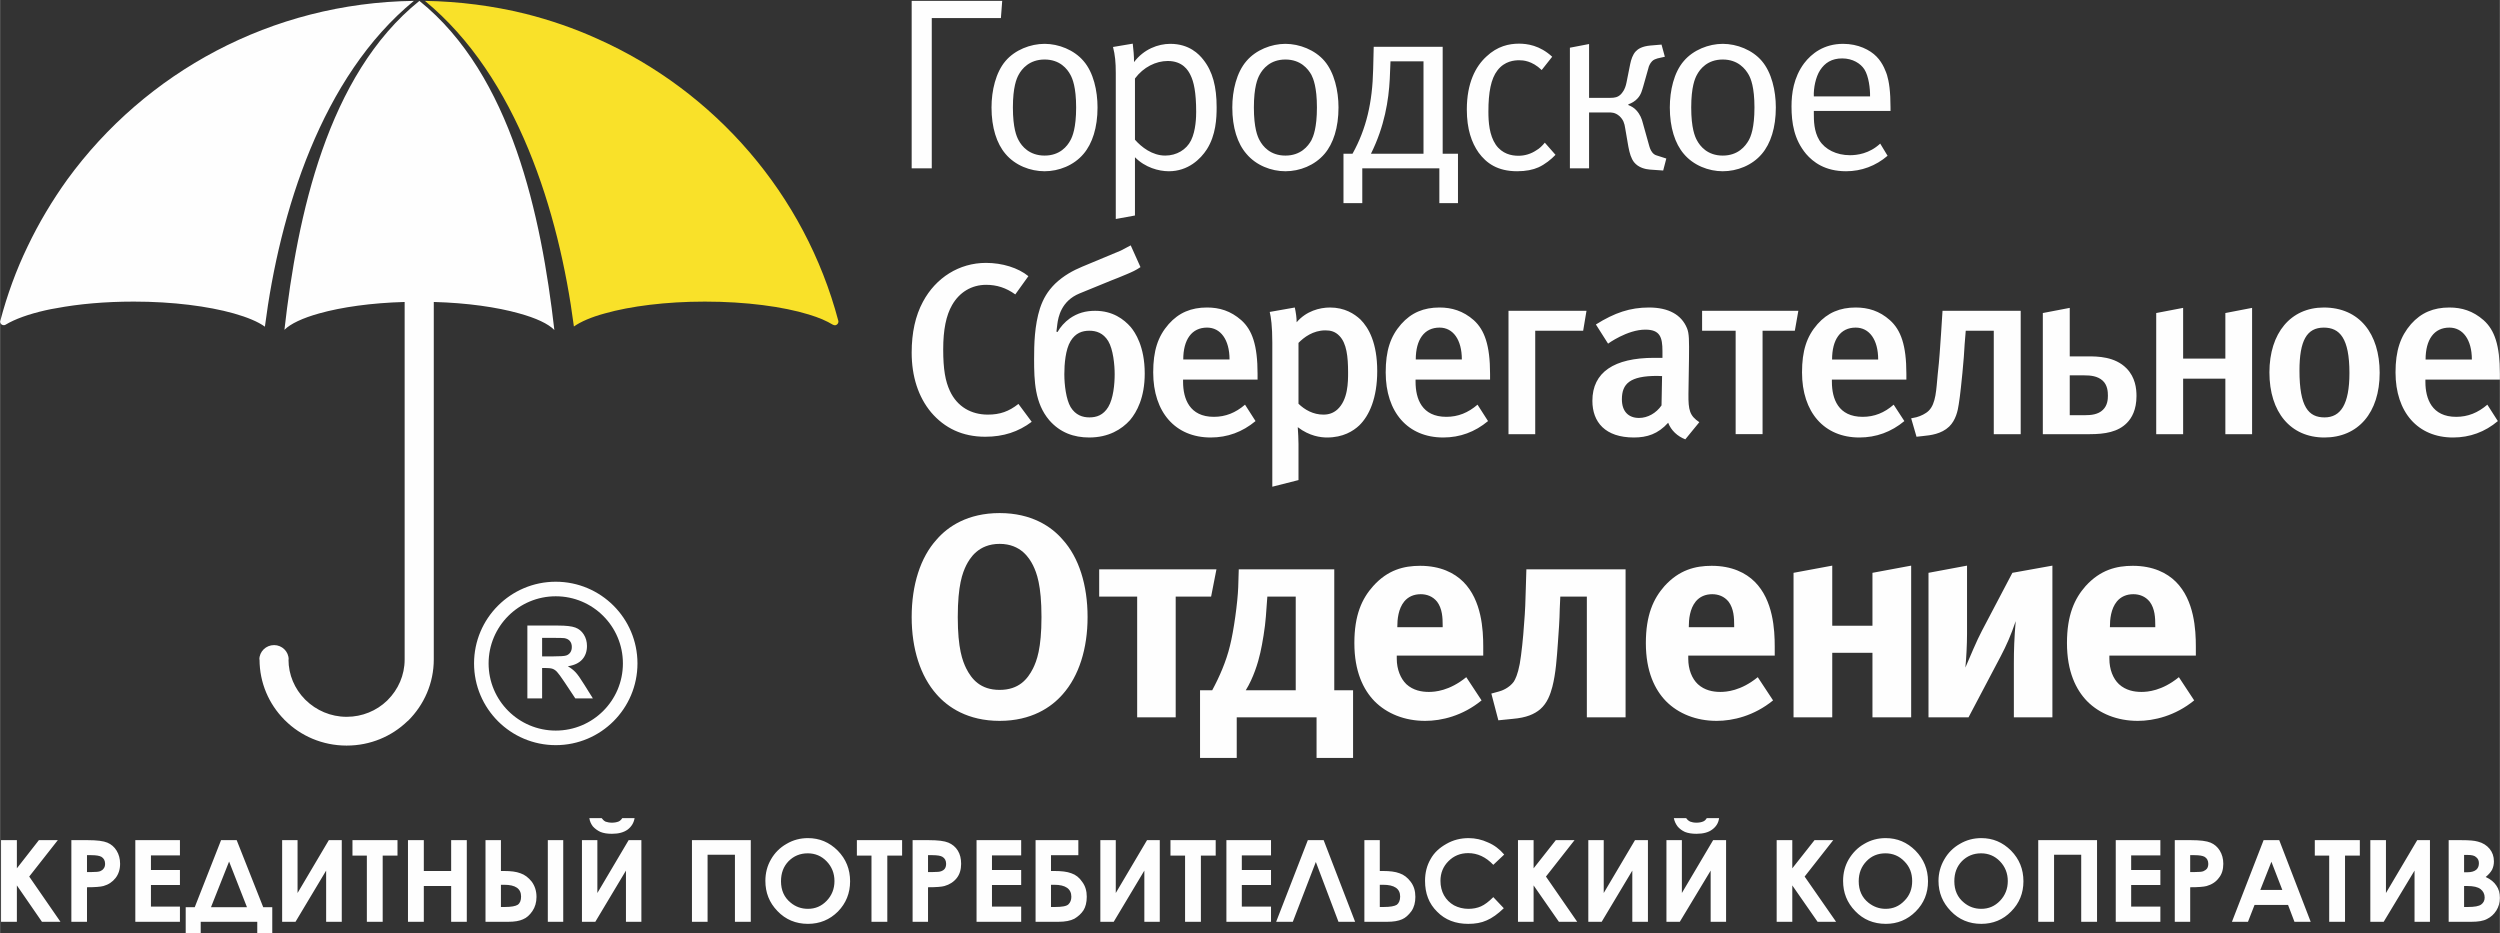 <?xml version="1.0" encoding="UTF-8"?> <!-- Creator: CorelDRAW 2019 (64-Bit) --> <svg xmlns="http://www.w3.org/2000/svg" xmlns:xlink="http://www.w3.org/1999/xlink" xml:space="preserve" width="2315px" height="864px" style="shape-rendering:geometricPrecision; text-rendering:geometricPrecision; image-rendering:optimizeQuality; fill-rule:evenodd; clip-rule:evenodd" viewBox="0 0 2315 864.08"><rect x="0" y="0" width="2315" height="864.08" fill="#333333" stroke="none"/> <defs> <style type="text/css"> <![CDATA[ .fil1 {fill:#F9E129} .fil0 {fill:#FEFEFE;fill-rule:nonzero} .fil2 {fill:#FEFEFE;fill-rule:nonzero} ]]> </style> </defs> <g id="Слой_x0020_1">  <g id="_993454832"> <path class="fil0" d="M514.57 538.73c20.9,0 39.81,8.48 53.51,22.17 13.69,13.69 22.16,32.61 22.16,53.5 0,20.9 -8.47,39.81 -22.16,53.51 -13.7,13.69 -32.62,22.16 -53.51,22.16 -20.89,0 -39.81,-8.47 -53.5,-22.16 -13.69,-13.7 -22.16,-32.62 -22.16,-53.51 0,-20.89 8.47,-39.81 22.16,-53.5 13.69,-13.69 32.61,-22.17 53.5,-22.17zm43.98 31.69c-11.25,-11.25 -26.8,-18.21 -43.98,-18.21 -17.17,0 -32.72,6.96 -43.98,18.21 -11.25,11.26 -18.21,26.81 -18.21,43.98 0,17.18 6.96,32.73 18.21,43.98 11.26,11.25 26.81,18.21 43.98,18.21 17.18,0 32.73,-6.96 43.98,-18.21 11.25,-11.25 18.21,-26.8 18.21,-43.98 0,-17.17 -6.96,-32.72 -18.21,-43.98z"></path> <path class="fil0" d="M488.28 646.77l0 -67.44 28.69 0c7.2,0 12.44,0.62 15.71,1.83 3.28,1.2 5.89,3.36 7.85,6.45 1.96,3.11 2.95,6.64 2.95,10.63 0,5.07 -1.48,9.24 -4.44,12.54 -2.97,3.29 -7.4,5.37 -13.3,6.23 2.94,1.71 5.35,3.6 7.25,5.65 1.92,2.06 4.49,5.72 7.73,10.96l8.22 13.15 -16.28 0 -9.76 -14.72c-3.5,-5.23 -5.9,-8.53 -7.21,-9.89 -1.28,-1.35 -2.65,-2.29 -4.09,-2.79 -1.46,-0.51 -3.76,-0.76 -6.89,-0.76l-2.77 0 0 28.16 -13.66 0zm13.66 -38.9l10.08 0c6.53,0 10.6,-0.28 12.23,-0.83 1.62,-0.55 2.9,-1.5 3.81,-2.86 0.93,-1.34 1.39,-3.04 1.39,-5.06 0,-2.28 -0.62,-4.1 -1.83,-5.51 -1.2,-1.4 -2.92,-2.28 -5.11,-2.64 -1.12,-0.16 -4.43,-0.24 -9.94,-0.24l-10.63 0 0 17.14z"></path> </g> <path class="fil1" d="M393.41 0.82c31.93,0.51 63.18,4.61 93.06,11.95 23.05,5.81 45.25,13.49 66.42,23.05 109.28,48.66 192.43,144.45 223.34,261.24 0.51,1.71 -0.69,3.59 -2.39,4.1 -1.03,0.17 -1.88,0 -2.74,-0.51 -2.73,-1.71 -5.97,-3.24 -9.73,-4.95 -3.76,-1.54 -7.85,-3.08 -12.46,-4.44 -23.91,-7.34 -58.23,-11.95 -96.31,-11.95 -36.19,0 -68.98,4.27 -92.54,10.92 -12.64,3.42 -22.37,7.69 -28.69,12.13 -13.83,-106.04 -52.59,-231.36 -137.96,-301.54z"></path> <path class="fil2" d="M401.61 279.65l0 331.08c0,22.02 -9.05,42 -23.57,56.51 -0.34,0.17 -0.51,0.52 -0.85,0.69 -14.51,14 -34.32,22.54 -56.18,22.54l0 0.17 -0.17 0 0 -0.17c-22.19,0 -42.51,-8.88 -57.03,-23.4 -0.34,-0.17 -0.51,-0.51 -0.68,-0.68 -14.17,-14.34 -22.88,-33.98 -22.88,-55.66l-0.17 0c0,-7.35 6.15,-13.32 13.66,-13.32 7.34,0 13.49,5.97 13.49,13.32l-0.17 0c0,14.34 5.8,27.32 15.19,36.88 0.17,0.17 0.52,0.51 0.69,0.68 9.73,9.56 23.22,15.54 37.9,15.54l0.17 0c14.35,0 27.66,-5.64 37.23,-14.86 0.34,-0.34 0.51,-0.51 0.68,-0.68 9.73,-9.73 15.71,-22.88 15.71,-37.56l0 -331.08c-30.74,0.85 -58.4,4.78 -79.06,10.58 -15.37,4.27 -26.63,9.57 -32.27,15.2 11.95,-105.52 39.61,-235.97 124.99,-304.61 85.37,68.64 112.86,199.26 124.98,304.78 -5.63,-5.8 -17.07,-11.1 -32.61,-15.37 -20.66,-5.8 -48.15,-9.73 -79.05,-10.58zm-156.41 22.88l0 0c-6.32,-4.61 -16.22,-8.71 -28.86,-12.3 -23.73,-6.65 -56.34,-10.92 -92.54,-10.92l-0.17 0c-26.47,0 -51.05,2.22 -71.71,6.14 -3.42,0.52 -6.66,1.2 -9.74,1.88 -15.88,3.59 -28.51,8.2 -37.05,13.32 -1.54,1.02 -3.59,0.51 -4.61,-1.02 -0.51,-0.86 -0.68,-1.71 -0.34,-2.57 6.32,-23.9 14.68,-46.95 25.27,-68.81 10.42,-21.85 22.88,-42.68 36.88,-62.15 72.06,-98.86 188.68,-163.58 320.84,-165.28 -85.55,70.18 -124.31,195.68 -137.97,301.71z"></path> <path class="fil2" d="M844.18 0.82l0 155.04 18.61 0 0 -139.16 64.03 0 1.2 -15.88 -83.84 0zm123.11 39.78l0 0c-13.15,0 -27.49,5.64 -36.2,15.88 -9.05,10.59 -12.97,27.49 -12.97,43.03 0,18.61 4.78,33.47 12.97,43.03 8.88,10.58 22.88,16.05 36.2,16.05 13.15,0 27.15,-5.47 36.03,-16.05 8.2,-9.56 12.98,-24.42 12.98,-43.03 0,-15.54 -3.76,-32.44 -12.98,-43.03 -8.71,-10.24 -23.05,-15.88 -36.03,-15.88zm0 14.52l0 0c14.17,0 21,8.7 23.91,14.17 1.87,3.41 5.29,11.27 5.29,30.22 0,19.12 -3.42,26.98 -5.29,30.39 -2.91,5.47 -9.74,14.18 -23.91,14.18 -14.17,0 -21.17,-8.71 -24.07,-14.18 -1.88,-3.41 -5.3,-11.27 -5.3,-30.39 0,-18.95 3.42,-26.81 5.3,-30.22 2.9,-5.47 9.9,-14.17 24.07,-14.17zm63.35 -11.61l0 0c1.88,7.34 2.56,14 2.56,24.24l0 135.06 17.76 -3.24 0 -53.96c9.39,9.56 22.03,12.98 31.41,12.98 17.76,0 29.37,-11.27 35.18,-20.32 8.37,-13.15 9.05,-28.69 9.05,-38.93 0,-18.95 -3.59,-33.13 -12.47,-44.22 -3.75,-4.78 -12.8,-14.52 -30.39,-14.52 -11.44,0 -24.59,4.95 -33.64,16.91 0,-5.81 -0.51,-11.44 -1.19,-17.08l-18.27 3.08zm20.32 29.19l0 0c7.85,-10.58 19.46,-16.22 30.39,-16.22 13.83,0 18.95,8.71 21,12.98 3.08,6.15 5.3,15.88 5.3,34.15 0,4.1 -0.18,17.24 -4.78,26.46 -4.27,8.54 -13.32,14.01 -23.91,14.01 -11.95,0 -22.03,-7.86 -28,-14.69l0 -56.69zm139.33 -32.1l0 0c-12.98,0 -27.32,5.64 -36.03,15.88 -9.22,10.59 -13.15,27.49 -13.15,43.03 0,18.61 4.78,33.47 13.15,43.03 8.88,10.58 22.88,16.05 36.03,16.05 13.32,0 27.15,-5.47 36.2,-16.05 8.19,-9.56 12.97,-24.42 12.97,-43.03 0,-15.54 -3.92,-32.44 -12.97,-43.03 -8.71,-10.24 -23.23,-15.88 -36.2,-15.88zm0 14.52l0 0c14.17,0 21,8.7 24.07,14.17 1.71,3.41 5.12,11.27 5.12,30.22 0,19.12 -3.41,26.98 -5.12,30.39 -3.07,5.47 -9.9,14.18 -24.07,14.18 -14.17,0 -21,-8.71 -23.91,-14.18 -1.87,-3.41 -5.29,-11.27 -5.29,-30.39 0,-18.95 3.42,-26.81 5.29,-30.22 2.91,-5.47 9.74,-14.17 23.91,-14.17zm159.82 87.25l0 0 -14.17 0 0 -99.04 -63.87 0 -0.51 20.84c-0.68,30.73 -6.31,55.15 -19.12,78.2l-8.37 0 0 45.76 17.42 0 0 -32.27 71.37 0 0 32.27 17.25 0 0 -45.76zm-31.93 -85.55l0 0 0 85.55 -48.67 0c12.64,-25.44 16.4,-49.52 17.42,-69.16l0.68 -16.39 30.57 0zm112.35 75.3l0 0c-2.22,2.73 -4.95,5.47 -8.03,7.17 -4.61,3.08 -10.24,4.96 -16.39,4.96 -6.49,0 -15.02,-1.71 -21,-10.25 -5.98,-8.88 -6.83,-20.83 -6.83,-30.73 0,-17.76 2.39,-30.4 8.37,-38.08 6.66,-8.71 15.71,-9.39 20.14,-9.39 3.42,0 11.79,0.34 20.84,9.05l9.73 -12.3c-11.44,-10.58 -23.22,-12.12 -30.74,-12.12 -9.05,0 -19.97,2.22 -30.22,11.95 -10.07,9.22 -18.1,24.59 -18.1,49.01 0,18.27 4.44,30.73 10.93,39.95 7.17,9.74 17.42,17.25 35.69,17.25 8.19,0 14.68,-1.37 19.63,-3.59 6.15,-2.73 11.96,-7.51 15.88,-11.61l-9.9 -11.27zm23.22 23.74l0 0 17.76 0 0 -51.74 17.76 0c2.73,0 6.31,-0.17 10.41,3.42 3.59,3.41 4.61,6.65 5.29,11.26l2.91 16.91c1.19,6.32 2.56,10.93 5.29,14.51 4.1,5.13 10.59,6.49 14.68,6.83l12.3 0.86 2.9 -11.1 -4.27 -1.37c-4.1,-1.36 -5.8,-1.71 -6.66,-2.39 -2.73,-1.71 -4.09,-5.12 -4.78,-7.51l-5.97 -21.35c-1.03,-4.26 -2.57,-8.19 -6.15,-12.12 -1.88,-2.05 -4.27,-3.58 -7.34,-4.78l0 -0.68c3.07,-1.03 6.49,-3.08 8.53,-5.47 3.42,-3.58 4.27,-8.02 5.3,-11.27l4.78 -16.9c0.17,-1.19 1.36,-4.27 3.41,-6.32 1.54,-1.53 3.42,-2.05 4.95,-2.56l6.84 -1.54 -3.08 -11.26 -10.07 0.85c-8.03,0.68 -11.78,3.24 -13.83,5.46 -2.73,2.91 -4.27,7.52 -5.13,11.79l-3.41 17.07c-1.37,7 -4.27,9.73 -5.12,10.76 -2.91,2.9 -5.64,3.41 -10.25,3.41l-19.29 0 0 -49.86 -17.76 3.42 0 111.67zm141.55 -115.26l0 0c-12.98,0 -27.32,5.64 -36.03,15.88 -9.22,10.59 -12.98,27.49 -12.98,43.03 0,18.61 4.79,33.47 12.98,43.03 8.88,10.58 22.88,16.05 36.03,16.05 13.32,0 27.32,-5.47 36.2,-16.05 8.19,-9.56 12.97,-24.42 12.97,-43.03 0,-15.54 -3.92,-32.44 -12.97,-43.03 -8.71,-10.24 -23.05,-15.88 -36.2,-15.88zm0 14.52l0 0c14.17,0 21,8.7 24.07,14.17 1.88,3.41 5.3,11.27 5.3,30.22 0,19.12 -3.42,26.98 -5.3,30.39 -3.07,5.47 -9.9,14.18 -24.07,14.18 -14.17,0 -21,-8.71 -23.91,-14.18 -1.87,-3.41 -5.29,-11.27 -5.29,-30.39 0,-18.95 3.42,-26.81 5.29,-30.22 2.91,-5.47 9.74,-14.17 23.91,-14.17zm155.38 47.63l0 0 0 -2.73c0,-15.54 -1.37,-24.24 -3.25,-30.56 -0.68,-1.88 -3.41,-10.76 -9.73,-17.08 -5.97,-6.14 -16.9,-11.78 -30.9,-11.78 -17.76,0 -29.2,8.88 -36.2,18.1 -9.73,13.15 -11.61,28 -11.61,39.79 0,15.53 2.39,30.73 13.49,44.05 6.49,7.51 17.41,16.05 37.05,16.05 14.17,0 27.49,-4.95 38.42,-14.34l-6.83 -11.27c-10.08,9.39 -21.52,10.75 -28,10.75 -12.47,0 -23.06,-5.29 -28.35,-13.83 -5.12,-8.36 -5.12,-18.61 -5.12,-24.58l0 -2.57 71.03 0zm-71.03 -13.48l0 0c-0.34,-7.69 1.71,-17.93 5.8,-24.25 4.44,-6.83 10.76,-10.93 20.49,-10.93 9.74,0 17.08,4.78 20.49,10.08 4.1,6.31 5.47,18.27 5.3,25.1l-52.08 0z"></path> <path class="fil2" d="M955.34 390.63l-12.29 -16.56c-8.88,7 -17.08,9.9 -28.35,9.9 -15.19,0 -28.34,-7.17 -35.17,-22.02 -4.1,-8.88 -6.15,-19.64 -6.15,-38.42 0,-18.27 2.73,-31.42 8.2,-40.98 6.83,-11.95 18.1,-18.78 31.59,-18.78 9.73,0 18.44,2.73 26.97,8.88l12.13 -16.91c-9.4,-7.68 -24.08,-12.29 -39.28,-12.29 -24.75,0 -46.44,13.66 -58.39,36.03 -7,12.97 -10.42,28.68 -10.42,47.12 0,22.03 6.15,40.98 17.93,55.16 12.47,14.68 29.03,22.7 50.2,22.7 16.91,0 30.74,-4.61 43.03,-13.83zm91.69 -163.4l0 0 -9.05 4.78 -36.03 15.03c-8.19,3.41 -17.07,8.19 -24.93,15.7 -7,7 -10.92,13.66 -14,22.71 -5.12,16.05 -5.46,33.47 -5.46,47.13 0,20.32 0.68,40.81 14,56.52 10.07,11.61 22.88,16.05 37.05,16.05 17.93,0 30.05,-7.52 37.74,-16.05 6.32,-7.52 13.66,-20.83 13.66,-43.2 0,-25.1 -8.88,-38.08 -12.98,-43.03 -6.32,-7.17 -16.56,-15.03 -32.95,-15.03 -8.88,0 -16.22,2.05 -23.4,7 -4.95,3.59 -8.7,7.86 -11.44,12.64l-1.02 -0.34 0.85 -7c0.86,-6.49 3.59,-21.35 20.49,-28.35l30.05 -12.29c3.42,-1.37 7.69,-2.9 13.49,-5.46 5.3,-2.22 8.71,-3.76 12.98,-6.66l-9.05 -20.15zm-38.25 79.05l0 0c6.32,0 12.81,2.05 17.42,9.57 4.61,7.68 5.98,22.02 5.98,30.73 0,9.05 -1.2,22.54 -5.98,30.39 -4.61,7.52 -10.76,9.57 -17.42,9.57 -6.31,0 -12.8,-2.05 -17.41,-9.57 -4.1,-7 -5.81,-20.31 -5.81,-30.39 0,-9.39 1.03,-22.88 5.81,-30.73 4.61,-7.52 10.75,-9.57 17.41,-9.57zm155.73 45.25l0 0 0 -5.29c0,-26.64 -4.96,-40.64 -15.03,-49.69 -9.9,-8.71 -20.32,-11.78 -31.76,-11.78 -14.68,0 -26.12,4.78 -35.52,15.37 -10.07,11.44 -14.34,24.76 -14.34,44.73 0,36.89 20.49,60.28 53.27,60.28 15.54,0 29.37,-5.12 41.5,-15.2l-9.74 -15.2c-8.7,7.52 -18.1,11.27 -28.85,11.27 -22.54,0 -28.52,-16.73 -28.52,-32.44l0 -2.05 68.99 0zm-25.96 -18.61l0 0 -42.86 0c0,-18.44 7.86,-29.54 22.03,-29.54 12.46,0 20.83,11.1 20.83,29.54zm37.22 -44.05l0 0c1.2,4.95 2.39,13.32 2.39,28.51l0 133.36 24.25 -6.15 0 -33.47c0,-4.26 -0.34,-10.41 -0.68,-15.53 10.92,8.36 21.34,9.56 27.15,9.56 14.85,0 24.24,-5.98 29.71,-11.1 9.39,-9.05 16.73,-25.44 16.73,-50.37 0,-26.13 -7.86,-40.13 -15.54,-47.81 -5.63,-5.29 -14.68,-11.1 -28.17,-11.1 -9.56,0 -22.03,3.24 -30.91,13.66 0,-4.27 -0.68,-8.88 -1.7,-13.66l-23.23 4.1zm26.64 28.68l0 0c4.95,-5.12 13.49,-11.61 24.93,-11.61 4.78,0 9.05,1.03 12.98,5.13 6.65,6.83 8.02,19.12 8.02,33.8 0,8.88 0,25.45 -10.07,34.49 -3.76,3.25 -7.86,4.61 -12.81,4.61 -9.39,0 -17.24,-4.44 -23.05,-10.07l0 -56.35zm177.41 33.98l0 0 0 -5.29c0,-26.64 -5.13,-40.64 -15.03,-49.69 -9.9,-8.71 -20.49,-11.78 -31.76,-11.78 -14.68,0 -26.12,4.78 -35.51,15.37 -10.08,11.44 -14.35,24.76 -14.35,44.73 0,36.89 20.49,60.28 53.28,60.28 15.54,0 29.37,-5.12 41.49,-15.2l-9.73 -15.2c-8.71,7.52 -18.1,11.27 -28.86,11.27 -22.71,0 -28.52,-16.73 -28.52,-32.44l0 -2.05 68.99 0zm-26.13 -18.61l0 0 -42.68 0c0,-18.44 7.85,-29.54 22.02,-29.54 12.47,0 20.66,11.1 20.66,29.54zm67.96 -26.64l0 0 44.39 0 3.08 -18.44 -72.23 0 0 114.23 24.76 0 0 -95.79zm151.96 84.7l0 0c-8.87,-5.98 -10.24,-10.93 -10.07,-26.3l0.51 -32.78c0.17,-17.08 0.17,-23.05 -1.87,-28.01 -5.13,-12.46 -17.08,-19.12 -35.18,-19.12 -17.42,0 -31.76,4.78 -49.17,15.71l11.27 17.76c0,0 17.75,-12.98 34.49,-12.98 13.66,0 15.88,7 15.88,19.98l0 6.14 -7.69 0c-37.05,0 -57.2,13.32 -57.2,39.79 0,19.81 11.95,33.98 38.42,33.98 12.29,0 22.37,-3.25 31.76,-13.66 2.73,7.17 8.71,12.63 15.88,15.37l12.97 -15.88zm-34.49 -42.69l0 0 -0.51 27.15c-4.95,7.17 -12.8,11.61 -20.83,11.61 -10.07,0 -15.88,-6.32 -15.88,-17.25 0,-14.51 7.51,-21.68 32.61,-21.68 1.88,0 4.61,0.17 4.61,0.17zm93.06 -42.01l0 0 29.88 0 3.25 -18.44 -89.13 0 0 18.44 31.07 0 0 95.79 24.93 0 0 -95.79zm133.18 45.25l0 0 0 -5.29c0,-26.64 -5.12,-40.64 -15.19,-49.69 -9.73,-8.71 -20.32,-11.78 -31.76,-11.78 -14.51,0 -25.96,4.78 -35.35,15.37 -10.07,11.44 -14.34,24.76 -14.34,44.73 0,36.89 20.49,60.28 53.1,60.28 15.54,0 29.54,-5.12 41.67,-15.2l-9.91 -15.2c-8.54,7.52 -17.93,11.27 -28.68,11.27 -22.71,0 -28.52,-16.73 -28.52,-32.44l0 -2.05 68.98 0zm-26.12 -18.61l0 0 -42.69 0c0,-18.44 7.69,-29.54 21.86,-29.54 12.63,0 20.83,11.1 20.83,29.54zm59.59 -45.08l0 0 -1.37 21.35c-1.02,14 -1.36,22.19 -3.07,37.39 -1.37,14 -1.54,27.15 -8.37,33.81 -2.73,2.73 -7.51,4.95 -11.27,5.97l-4.95 1.03 4.95 17.07 6.15 -0.68c7,-0.68 16.91,-1.88 24.08,-8.71 6.14,-5.97 8.02,-14.68 8.88,-20.66 1.36,-8.19 2.73,-22.37 3.41,-29.19 1.03,-10.25 1.71,-19.64 2.05,-26.47l1.02 -12.47 25.96 0 0 95.79 24.93 0 0 -114.23 -72.4 0zm92.89 2.05l0 0 0 112.18 43.54 0c14,0 26.12,-2.04 34.32,-10.41 4.44,-4.44 8.88,-12.13 8.88,-24.93 0,-6.83 -1.03,-17.25 -9.22,-25.61 -10.76,-10.93 -26.64,-11.1 -36.03,-11.1l-16.56 0 0 -44.91 -24.93 4.78zm24.93 57.72l0 0 13.66 0c5.29,0 12.12,0.51 16.9,4.95 4.44,4.1 4.78,10.24 4.78,13.83 0,3.41 -0.34,9.05 -4.61,13.14 -4.44,4.44 -11.27,4.96 -16.39,4.96l-14.34 0 0 -36.88zm105.01 3.07l0 0 39.1 0 0 51.39 24.76 0 0 -116.96 -24.76 4.78 0 42.18 -39.1 0 0 -46.96 -24.93 4.78 0 112.18 24.93 0 0 -51.39zm182.01 -5.46l0 0c0,-36.2 -18.78,-60.45 -51.73,-60.45 -30.57,0 -50.37,23.56 -50.37,60.1 0,36.89 19.63,60.28 50.88,60.28 31.24,0 51.22,-22.88 51.22,-59.93zm-28 0.17l0 0c0,29.19 -8.2,41.15 -23.05,41.15 -14.86,0 -23.22,-9.74 -23.22,-43.37 0,-27.84 6.83,-39.79 22.54,-39.79 14.68,0 23.73,9.73 23.73,42.01zm139.33 6.14l0 0 0 -5.29c0,-26.64 -4.95,-40.64 -15.03,-49.69 -9.9,-8.71 -20.32,-11.78 -31.75,-11.78 -14.69,0 -26.13,4.78 -35.52,15.37 -9.9,11.44 -14.34,24.76 -14.34,44.73 0,36.89 20.66,60.28 53.27,60.28 15.54,0 29.54,-5.12 41.49,-15.2l-9.73 -15.2c-8.71,7.52 -18.1,11.27 -28.86,11.27 -22.54,0 -28.51,-16.73 -28.51,-32.44l0 -2.05 68.98 0zm-25.95 -18.61l0 0 -42.86 0c0,-18.44 7.85,-29.54 22.03,-29.54 12.46,0 20.83,11.1 20.83,29.54z"></path> <path class="fil2" d="M925.63 475.15c-29.54,0 -47.98,12.47 -58.4,24.59 -15.02,16.56 -23.05,42 -23.05,71.72 0,29.36 8.03,54.63 23.05,71.54 10.42,11.95 28.86,24.59 58.4,24.59 29.54,0 47.98,-12.64 58.39,-24.59 15.03,-16.91 23.06,-42.18 23.06,-71.54 0,-29.72 -8.03,-55.16 -23.06,-71.72 -10.41,-12.12 -28.85,-24.59 -58.39,-24.59zm0 28.52l0 0c19.81,0 27.66,13.49 30.9,19.81 3.42,7 7.86,18.26 7.86,47.98 0,29.36 -4.44,40.63 -7.86,47.63 -4.95,9.74 -12.97,19.81 -30.9,19.81 -17.93,0 -25.95,-10.07 -30.91,-19.81 -3.41,-7 -7.85,-18.27 -7.85,-47.63 0,-29.72 4.44,-40.98 7.85,-47.98 3.25,-6.32 11.1,-19.81 30.91,-19.81zm163.06 160.67l0 0 0 -111.84 32.79 0 4.95 -25.27 -108.6 0 0 25.27 35.18 0 0 111.84 35.68 0zm164.26 -25.1l0 0 -17.41 0 0 -112.01 -88.45 0 -0.51 16.74c-0.52,13.83 -4.1,40.29 -7.69,54.29 -3.41,14.17 -9.73,28.69 -16.39,40.98l-11.27 0 0 62.67 33.98 0 0 -37.57 73.93 0 0 37.57 33.81 0 0 -62.67zm-53.1 -86.74l0 0 0 86.74 -46.27 0c7,-11.27 11.44,-25.44 13.49,-34.83 1.87,-8.03 4.43,-23.39 5.12,-33.3l1.37 -18.61 26.29 0zm173.65 54.64l0 0 0 -8.36c0,-15.54 -1.37,-42.86 -18.44,-59.94 -8.37,-8.36 -21.35,-14.85 -39.96,-14.85 -15.19,0 -30.05,3.75 -43.54,18.78 -10.41,11.61 -17.41,26.81 -17.41,52.76 0,26.47 8.36,43.2 18.61,53.79 11.44,11.61 28,18.27 46.95,18.27 15.2,0 34.67,-4.61 52.25,-18.96l-14.17 -21.51c-15.71,12.8 -29.2,13.66 -34.66,13.66 -6.66,0 -14.52,-1.37 -20.83,-7.17 -5.3,-5.13 -8.88,-13.66 -8.88,-23.57l0 -2.9 80.08 0zm-37.56 -26.29l0 0 -42.01 0 0 -0.52c0,-6.65 0.85,-16.56 6.49,-23.39 3.58,-4.27 8.71,-6.66 15.2,-6.66 5.46,0 11.09,1.88 15.19,7 4.78,6.49 5.13,14.69 5.13,21.86l0 1.71zm133.52 83.49l0 0 35.86 0 0 -137.11 -91.87 0 -0.51 17.25c-0.34,11.95 -0.51,20.49 -1.71,34.49 -0.68,10.93 -2.39,27.32 -3.92,35.85 -1.88,9.91 -4.1,14.18 -5.47,16.4 -4.1,5.8 -11.1,8.53 -14,9.22l-6.83 1.87 6.49 24.76 13.49 -1.36c12.29,-1.03 19.81,-4.27 25.27,-8.88 6.66,-5.81 9.39,-13.83 11.27,-20.83 3.24,-12.64 4.1,-26.81 5.12,-40.64 2.05,-27.66 1.37,-25.78 1.71,-31.42l0.51 -11.44 24.59 0 0 111.84zm173.99 -57.2l0 0 0 -8.36c0,-15.54 -1.37,-42.86 -18.44,-59.94 -8.37,-8.36 -21.34,-14.85 -39.96,-14.85 -15.19,0 -30.05,3.75 -43.71,18.78 -10.24,11.61 -17.24,26.81 -17.24,52.76 0,26.47 8.36,43.2 18.61,53.79 11.44,11.61 28,18.27 46.96,18.27 15.02,0 34.66,-4.61 52.24,-18.96l-14.17 -21.51c-15.71,12.8 -29.2,13.66 -34.66,13.66 -6.66,0 -14.51,-1.37 -20.83,-7.17 -5.47,-5.13 -8.88,-13.66 -8.88,-23.57l0 -2.9 80.08 0zm-37.56 -26.29l0 0 -42.01 0 0 -0.52c0,-6.65 0.86,-16.56 6.49,-23.39 3.59,-4.27 8.71,-6.66 15.2,-6.66 5.46,0 11.1,1.88 15.19,7 4.78,6.49 5.13,14.69 5.13,21.86l0 1.71zm90.83 83.49l0 0 0 -59.76 37.23 0 0 59.76 35.85 0 0 -140.52 -35.85 6.66 0 49 -37.23 0 0 -55.66 -35.85 6.66 0 133.86 35.85 0zm126.19 0l0 0 29.88 -56.69c5.12,-9.73 9.39,-19.29 13.83,-32.44 -1.37,15.54 -1.71,26.98 -1.71,39.27l0 49.86 35.69 0 0 -140.52 -37.06 6.66 -28.17 53.61c-4.61,8.54 -11.61,25.44 -15.37,34.15 0.86,-8.2 1.54,-21.68 1.54,-31.25l0 -63.17 -35.69 6.66 0 133.86 37.06 0zm210.53 -57.2l0 0 0 -8.36c0,-15.54 -1.37,-42.86 -18.44,-59.94 -8.37,-8.36 -21.35,-14.85 -39.96,-14.85 -15.19,0 -30.05,3.75 -43.71,18.78 -10.24,11.61 -17.24,26.81 -17.24,52.76 0,26.47 8.36,43.2 18.61,53.79 11.44,11.61 28,18.27 46.95,18.27 15.03,0 34.66,-4.61 52.25,-18.96l-14.17 -21.51c-15.71,12.8 -29.2,13.66 -34.66,13.66 -6.66,0 -14.52,-1.37 -20.83,-7.17 -5.47,-5.13 -8.88,-13.66 -8.88,-23.57l0 -2.9 80.08 0zm-37.57 -26.29l0 0 -42 0 0 -0.52c0,-6.65 0.85,-16.56 6.49,-23.39 3.58,-4.27 8.71,-6.66 15.19,-6.66 5.47,0 11.1,1.88 15.2,7 4.78,6.49 5.12,14.69 5.12,21.86l0 1.71z"></path> <path class="fil2" d="M0.86 778.06l14.66 0 0 26.09 20.38 -26.09 17.52 0 -26.47 33.71 28.94 41.89 -17.14 0 -23.23 -33.7 0 33.7 -14.66 0 0 -75.6zm65.12 0l0 0 15.43 0c8.19,0 14.28,0.76 17.9,2.29 3.62,1.52 6.48,3.99 8.57,7.42 2.09,3.43 3.24,7.43 3.24,12.19 0,5.33 -1.53,9.71 -4.19,13.14 -2.86,3.62 -6.48,6.09 -11.24,7.43 -2.85,0.76 -8,1.14 -15.23,1.14l0 31.99 -14.48 0 0 -75.6zm14.48 29.52l0 0 4.57 0c3.62,0 6.09,-0.19 7.62,-0.76 1.33,-0.57 2.47,-1.34 3.23,-2.48 0.95,-1.14 1.34,-2.66 1.34,-4.38 0,-2.86 -1.15,-5.14 -3.43,-6.47 -1.72,-0.96 -4.76,-1.53 -9.33,-1.53l-4 0 0 15.62zm44.75 -29.52l0 0 41.32 0 0 14.09 -26.85 0 0 13.52 26.85 0 0 13.9 -26.85 0 0 20 26.85 0 0 14.09 -41.32 0 0 -75.6zm79.41 0l0 0 14.47 0 24.57 62.08 8.38 0 0 24.76 -13.9 0 0 -11.24 -52.37 0 0 11.24 -13.9 0 0 -24.76 8.37 0 24.38 -62.08zm7.43 19.81l0 0 -16.76 42.27 33.32 0 -16.56 -42.27zm104.35 -19.81l0 0 0 75.6 -14.47 0 0 -47.41 -28.37 47.41 -12.38 0 0 -75.6 14.28 0 0 48.94 28.95 -48.94 11.99 0zm9.91 0l0 0 41.7 0 0 14.28 -13.71 0 0 61.32 -14.66 0 0 -61.32 -13.33 0 0 -14.28zm51.41 0l0 0 14.67 0 0 28.56 25.32 0 0 -28.56 14.48 0 0 75.6 -14.48 0 0 -33.13 -25.32 0 0 33.13 -14.67 0 0 -75.6zm129.5 0l0 0 14.28 0 0 75.6 -14.28 0 0 -75.6zm-57.7 75.6l0 0 0 -75.6 14.28 0 0 28.56 3.05 0c6.09,0 11.04,0.58 15.04,2.1 4,1.33 7.43,4 10.48,7.81 2.85,4 4.37,8.57 4.37,14.09 0,5.14 -1.33,9.52 -3.8,13.14 -2.48,3.62 -5.34,6.28 -8.76,7.62 -3.24,1.52 -7.81,2.28 -13.53,2.28l-21.13 0zm14.28 -34.28l0 0 0 20.57 3.62 0c5.9,0 9.9,-0.76 12,-2.09 2.09,-1.53 3.04,-4 3.04,-7.62 0,-7.24 -5.14,-10.86 -15.61,-10.86l-3.05 0zm130.07 -41.32l0 0 0 75.6 -14.29 0 0 -47.41 -28.37 47.41 -12.38 0 0 -75.6 14.28 0 0 48.94 28.95 -48.94 11.81 0zm-48.18 -20.38l0 0 11.42 0c0.95,1.34 2.1,2.48 3.62,3.24 1.71,0.57 3.62,0.95 5.9,0.95 2.29,0 4.38,-0.38 6.29,-1.14 1.14,-0.57 2.28,-1.52 3.23,-3.05l11.43 0c-0.76,4.38 -2.86,7.81 -6.28,10.48 -3.62,2.66 -8.38,4 -14.67,4 -4.38,0 -7.81,-0.57 -10.66,-1.72 -2.86,-1.33 -5.14,-3.04 -7.05,-5.14 -1.71,-2.28 -2.85,-4.76 -3.23,-7.62zm95.02 20.38l0 0 54.47 0 0 75.6 -14.67 0 0 -62.08 -25.33 0 0 62.08 -14.47 0 0 -75.6zm107.41 -1.9l0 0c10.66,0 19.8,3.8 27.61,11.61 7.62,7.81 11.43,17.14 11.43,28.38 0,11.04 -3.81,20.37 -11.24,27.99 -7.62,7.62 -16.95,11.43 -27.8,11.43 -11.24,0 -20.76,-4 -28.19,-11.81 -7.62,-7.81 -11.23,-17.14 -11.23,-27.99 0,-7.24 1.71,-13.91 5.14,-19.81 3.43,-6.09 8.38,-11.04 14.47,-14.47 6.1,-3.62 12.76,-5.33 19.81,-5.33zm-0.19 14.09l0 0c-7.05,0 -12.96,2.47 -17.71,7.24 -4.76,4.95 -7.05,11.04 -7.05,18.66 0,8.38 3.05,15.04 8.95,19.8 4.57,3.81 9.9,5.71 16,5.71 6.85,0 12.57,-2.47 17.33,-7.42 4.76,-4.95 7.23,-11.05 7.23,-18.28 0,-7.24 -2.47,-13.33 -7.23,-18.28 -4.76,-4.96 -10.67,-7.43 -17.52,-7.43zm45.51 -12.19l0 0 41.89 0 0 14.28 -13.71 0 0 61.32 -14.66 0 0 -61.32 -13.52 0 0 -14.28zm51.61 0l0 0 15.23 0c8.38,0 14.28,0.76 17.9,2.29 3.62,1.52 6.67,3.99 8.76,7.42 2.1,3.43 3.05,7.43 3.05,12.19 0,5.33 -1.33,9.71 -4,13.14 -2.86,3.62 -6.67,6.09 -11.43,7.43 -2.66,0.76 -7.8,1.14 -15.23,1.14l0 31.99 -14.28 0 0 -75.6zm14.28 29.52l0 0 4.76 0c3.62,0 6.09,-0.19 7.43,-0.76 1.52,-0.57 2.66,-1.34 3.43,-2.48 0.76,-1.14 1.14,-2.66 1.14,-4.38 0,-2.86 -1.14,-5.14 -3.43,-6.47 -1.52,-0.96 -4.76,-1.53 -9.14,-1.53l-4.19 0 0 15.62zm44.94 -29.52l0 0 41.33 0 0 14.09 -27.05 0 0 13.52 27.05 0 0 13.9 -27.05 0 0 20 27.05 0 0 14.09 -41.33 0 0 -75.6zm54.66 75.6l0 0 0 -75.6 39.61 0 0 13.9 -25.33 0 0 14.66 3.24 0c6.28,0 11.61,0.58 15.61,2.1 4,1.33 7.43,4 10.09,8 2.86,3.81 4.19,8.38 4.19,13.71 0,5.33 -1.14,9.52 -3.04,12.57 -2.1,3.23 -4.95,5.71 -8.38,7.81 -3.62,1.9 -8.57,2.85 -14.86,2.85l-21.13 0zm14.28 -34.28l0 0 0 20.57 3.62 0c6.66,0 10.85,-0.76 12.56,-2.48 1.72,-1.71 2.67,-3.99 2.67,-7.04 0,-7.24 -5.33,-11.05 -15.8,-11.05l-3.05 0zm100.74 -41.32l0 0 0 75.6 -14.29 0 0 -47.41 -28.37 47.41 -12.38 0 0 -75.6 14.29 0 0 48.94 28.94 -48.94 11.81 0zm9.9 0l0 0 41.89 0 0 14.28 -13.71 0 0 61.32 -14.66 0 0 -61.32 -13.52 0 0 -14.28zm51.8 0l0 0 41.32 0 0 14.09 -27.04 0 0 13.52 27.04 0 0 13.9 -27.04 0 0 20 27.04 0 0 14.09 -41.32 0 0 -75.6zm103.78 75.6l0 0 -20.95 -55.41 -21.32 55.41 -15.43 0 29.33 -75.6 14.66 0 29.14 75.6 -15.43 0zm24 0l0 0 0 -75.6 14.28 0 0 28.56 3.24 0c5.9,0 11.04,0.58 15.04,2.1 4,1.33 7.43,4 10.29,7.81 3.04,4 4.37,8.57 4.37,14.09 0,5.14 -1.14,9.52 -3.61,13.14 -2.67,3.62 -5.53,6.28 -8.76,7.62 -3.43,1.52 -8,2.28 -13.71,2.28l-21.14 0zm14.28 -34.28l0 0 0 20.57 3.62 0c6.09,0 10.09,-0.76 12.19,-2.09 1.9,-1.53 3.04,-4 3.04,-7.62 0,-7.24 -5.33,-10.86 -15.8,-10.86l-3.05 0zm115.21 -27.99l0 0 -10.09 9.52c-6.86,-7.23 -14.66,-10.85 -23.23,-10.85 -7.24,0 -13.33,2.47 -18.28,7.43 -4.96,4.95 -7.43,11.04 -7.43,18.28 0,4.95 1.14,9.52 3.24,13.33 2.28,4 5.33,7.04 9.33,9.33 4,2.09 8.57,3.23 13.33,3.23 4.19,0 8.19,-0.76 11.61,-2.28 3.43,-1.52 7.24,-4.38 11.43,-8.57l9.71 10.28c-5.52,5.34 -10.85,9.14 -15.8,11.24 -4.96,2.28 -10.67,3.24 -17.14,3.24 -11.62,0 -21.33,-3.62 -28.76,-11.24 -7.62,-7.43 -11.23,-16.95 -11.23,-28.56 0,-7.62 1.71,-14.29 5.14,-20.19 3.23,-5.9 8.19,-10.47 14.66,-14.09 6.28,-3.62 13.14,-5.33 20.57,-5.33 6.09,0 12.18,1.33 17.9,3.99 5.9,2.48 10.85,6.29 15.04,11.24zm12.76 -13.33l0 0 14.47 0 0 26.09 20.57 -26.09 17.33 0 -26.47 33.71 28.95 41.89 -16.95 0 -23.43 -33.7 0 33.7 -14.47 0 0 -75.6zm120.35 0l0 0 0 75.6 -14.47 0 0 -47.41 -28.37 47.41 -12.38 0 0 -75.6 14.28 0 0 48.94 28.95 -48.94 11.99 0zm72.37 0l0 0 0 75.6 -14.28 0 0 -47.41 -28.57 47.41 -12.38 0 0 -75.6 14.29 0 0 48.94 28.94 -48.94 12 0zm-48.37 -20.38l0 0 11.43 0c0.95,1.34 2.09,2.48 3.8,3.24 1.53,0.57 3.43,0.95 5.72,0.95 2.28,0 4.57,-0.38 6.28,-1.14 1.33,-0.57 2.29,-1.52 3.24,-3.05l11.42 0c-0.57,4.38 -2.66,7.81 -6.28,10.48 -3.43,2.66 -8.38,4 -14.66,4 -4.19,0 -7.81,-0.57 -10.67,-1.72 -2.85,-1.33 -5.14,-3.04 -6.85,-5.14 -1.72,-2.28 -2.86,-4.76 -3.43,-7.62zm95.22 20.38l0 0 14.47 0 0 26.09 20.57 -26.09 17.33 0 -26.47 33.71 29.13 41.89 -17.14 0 -23.42 -33.7 0 33.7 -14.47 0 0 -75.6zm100.92 -1.9l0 0c10.67,0 19.81,3.8 27.62,11.61 7.61,7.81 11.61,17.14 11.61,28.38 0,11.04 -3.8,20.37 -11.42,27.99 -7.62,7.62 -16.95,11.43 -27.61,11.43 -11.43,0 -20.95,-4 -28.38,-11.81 -7.62,-7.81 -11.23,-17.14 -11.23,-27.99 0,-7.24 1.71,-13.91 5.14,-19.81 3.61,-6.09 8.38,-11.04 14.47,-14.47 6.1,-3.62 12.76,-5.33 19.8,-5.33zm-0.18 14.09l0 0c-7.05,0 -12.95,2.47 -17.52,7.24 -4.77,4.95 -7.24,11.04 -7.24,18.66 0,8.38 3.05,15.04 8.95,19.8 4.76,3.81 10.09,5.71 15.99,5.71 6.86,0 12.57,-2.47 17.33,-7.42 4.96,-4.95 7.24,-11.05 7.24,-18.28 0,-7.24 -2.28,-13.33 -7.24,-18.28 -4.76,-4.96 -10.66,-7.43 -17.51,-7.43zm88.74 -14.09l0 0c10.66,0 19.8,3.8 27.61,11.61 7.62,7.81 11.43,17.14 11.43,28.38 0,11.04 -3.81,20.37 -11.43,27.99 -7.43,7.62 -16.76,11.43 -27.61,11.43 -11.24,0 -20.76,-4 -28.19,-11.81 -7.61,-7.81 -11.42,-17.14 -11.42,-27.99 0,-7.24 1.9,-13.91 5.33,-19.81 3.43,-6.09 8.38,-11.04 14.47,-14.47 6.1,-3.62 12.76,-5.33 19.81,-5.33zm-0.19 14.09l0 0c-7.05,0 -12.95,2.47 -17.71,7.24 -4.77,4.95 -7.05,11.04 -7.05,18.66 0,8.38 3.05,15.04 8.95,19.8 4.57,3.81 9.9,5.71 16,5.71 6.85,0 12.57,-2.47 17.33,-7.42 4.76,-4.95 7.23,-11.05 7.23,-18.28 0,-7.24 -2.47,-13.33 -7.23,-18.28 -4.76,-4.96 -10.67,-7.43 -17.52,-7.43zm52.94 -12.19l0 0 54.46 0 0 75.6 -14.66 0 0 -62.08 -25.14 0 0 62.08 -14.66 0 0 -75.6zm71.79 0l0 0 41.32 0 0 14.09 -27.04 0 0 13.52 27.04 0 0 13.9 -27.04 0 0 20 27.04 0 0 14.09 -41.32 0 0 -75.6zm54.66 0l0 0 15.23 0c8.19,0 14.28,0.76 17.9,2.29 3.62,1.52 6.47,3.99 8.57,7.42 2.09,3.43 3.24,7.43 3.24,12.19 0,5.33 -1.34,9.71 -4.19,13.14 -2.67,3.62 -6.48,6.09 -11.24,7.43 -2.85,0.76 -7.81,1.14 -15.23,1.14l0 31.99 -14.28 0 0 -75.6zm14.28 29.52l0 0 4.57 0c3.62,0 6.28,-0.19 7.62,-0.76 1.33,-0.57 2.47,-1.34 3.42,-2.48 0.76,-1.14 1.15,-2.66 1.15,-4.38 0,-2.86 -1.15,-5.14 -3.43,-6.47 -1.72,-0.96 -4.76,-1.53 -9.33,-1.53l-4 0 0 15.62zm67.98 -29.52l0 0 14.48 0 29.13 75.6 -15.04 0 -5.91 -15.61 -31.04 0 -6.09 15.61 -14.85 0 29.32 -75.6zm7.24 20l0 0 -10.29 26.09 20.38 0 -10.09 -26.09zm40.18 -20l0 0 41.7 0 0 14.28 -13.71 0 0 61.32 -14.66 0 0 -61.32 -13.33 0 0 -14.28zm106.64 0l0 0 0 75.6 -14.28 0 0 -47.41 -28.56 47.41 -12.38 0 0 -75.6 14.47 0 0 48.94 28.95 -48.94 11.8 0zm17.33 75.6l0 0 0 -75.6 11.81 0c7.05,0 12,0.38 15.23,1.33 4.57,1.14 8.19,3.43 10.86,6.67 2.66,3.24 4,7.04 4,11.62 0,2.85 -0.57,5.33 -1.72,7.8 -1.33,2.29 -3.24,4.57 -5.9,6.67 4.57,2.09 7.81,4.76 9.9,8 2.29,3.23 3.24,7.04 3.24,11.42 0,4.38 -1.14,8.19 -3.24,11.62 -2.28,3.62 -5.14,6.09 -8.57,7.81 -3.43,1.9 -8.38,2.66 -14.47,2.66l-21.14 0zm14.28 -61.89l0 0 0 16 3.24 0c3.43,0 6.1,-0.76 8,-2.29 1.71,-1.52 2.48,-3.42 2.48,-6.09 0,-2.29 -0.77,-4.19 -2.48,-5.52 -1.52,-1.53 -4.19,-2.1 -7.43,-2.1l-3.81 0zm0 28.76l0 0 0 19.42 3.62 0c6.1,0 10.1,-0.76 12.19,-2.28 2.09,-1.53 3.24,-3.62 3.24,-6.48 0,-3.24 -1.34,-5.9 -3.81,-7.81 -2.48,-1.9 -6.48,-2.85 -12.19,-2.85l-3.05 0z"></path> </g> </svg> 